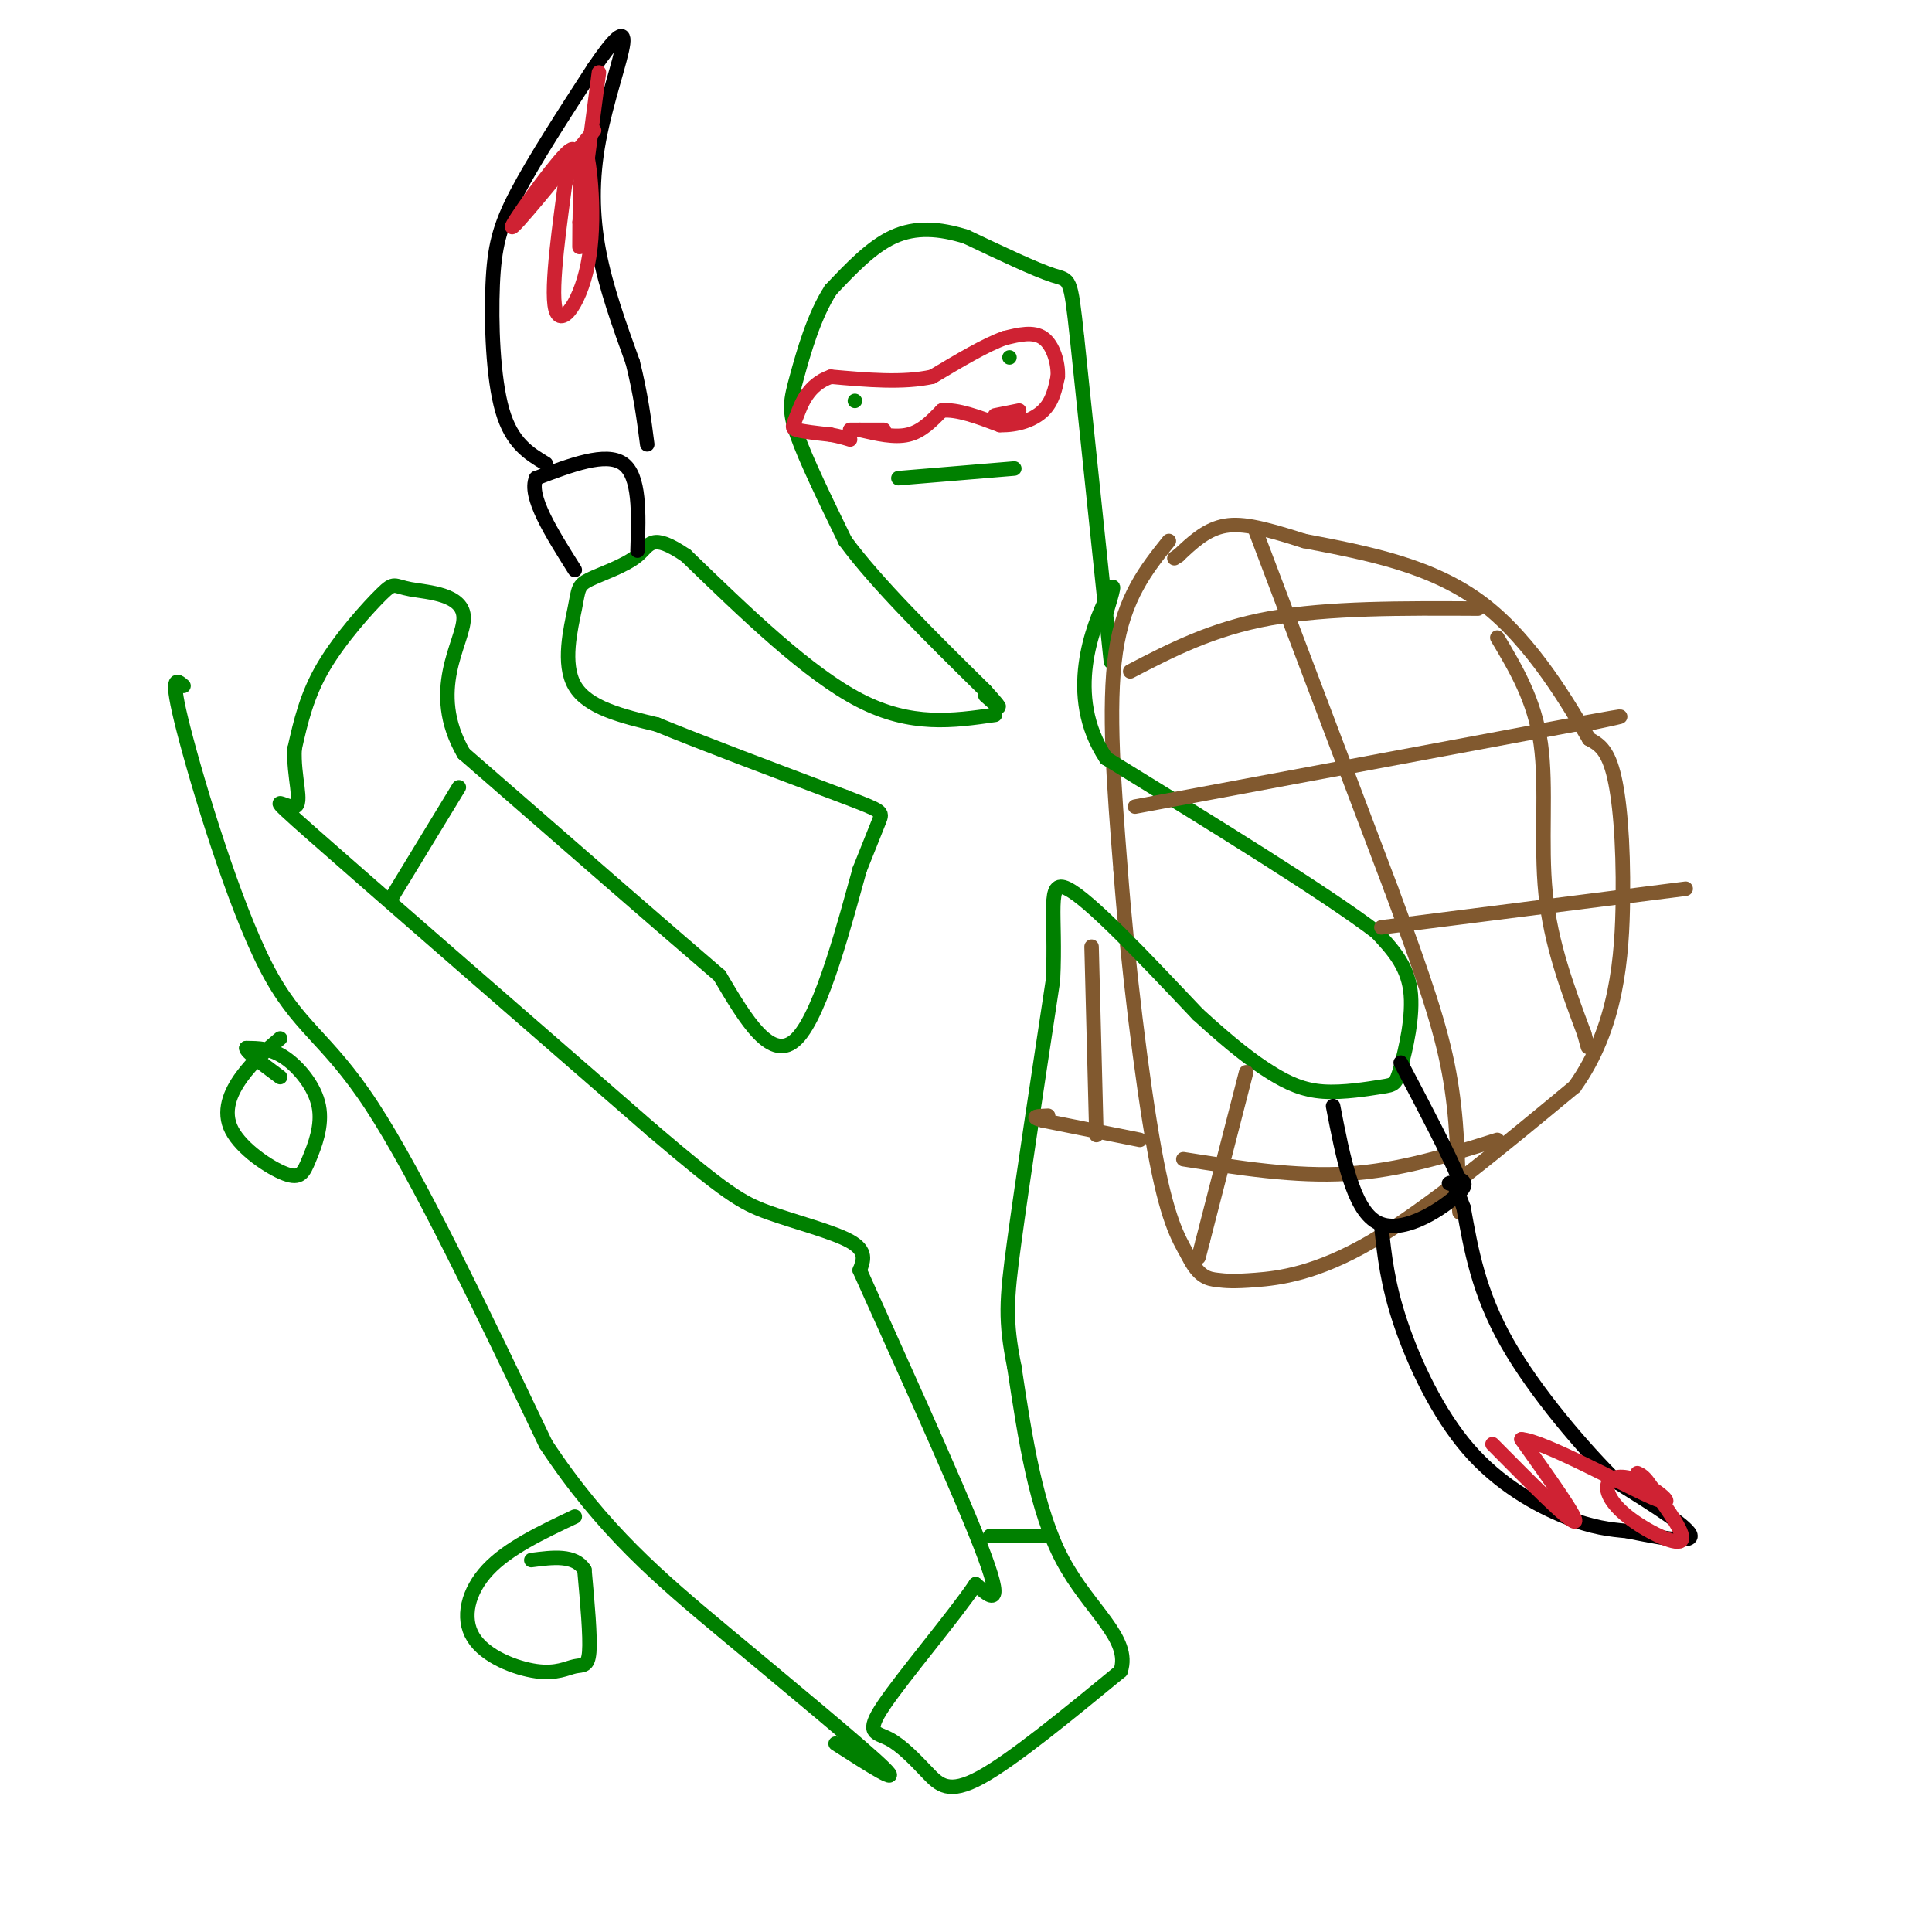 <svg viewBox='0 0 400 400' version='1.1' xmlns='http://www.w3.org/2000/svg' xmlns:xlink='http://www.w3.org/1999/xlink'><g fill='none' stroke='#008000' stroke-width='3' stroke-linecap='round' stroke-linejoin='round'><path d='M230,137c0.000,0.000 -7.000,-67.000 -7,-67'/><path d='M223,70c-1.400,-12.956 -1.400,-11.844 -5,-13c-3.600,-1.156 -10.800,-4.578 -18,-8'/><path d='M200,49c-5.556,-1.733 -10.444,-2.067 -15,0c-4.556,2.067 -8.778,6.533 -13,11'/><path d='M172,60c-3.476,5.321 -5.667,13.125 -7,18c-1.333,4.875 -1.810,6.821 0,12c1.810,5.179 5.905,13.589 10,22'/><path d='M175,112c6.500,8.833 17.750,19.917 29,31'/><path d='M204,143c4.833,5.333 2.417,3.167 0,1'/><path d='M177,83c0.000,0.000 0.000,0.000 0,0'/><path d='M209,74c0.000,0.000 0.000,0.000 0,0'/><path d='M186,99c0.000,0.000 24.000,-2.000 24,-2'/></g>
<g fill='none' stroke='#81592f' stroke-width='3' stroke-linecap='round' stroke-linejoin='round'><path d='M242,112c-4.667,5.833 -9.333,11.667 -11,23c-1.667,11.333 -0.333,28.167 1,45'/><path d='M232,180c1.400,18.911 4.400,43.689 7,58c2.600,14.311 4.800,18.156 7,22'/><path d='M246,260c2.206,4.510 4.220,4.786 6,5c1.780,0.214 3.325,0.365 8,0c4.675,-0.365 12.478,-1.247 24,-8c11.522,-6.753 26.761,-19.376 42,-32'/><path d='M326,225c8.821,-12.310 9.875,-27.083 10,-39c0.125,-11.917 -0.679,-20.976 -2,-26c-1.321,-5.024 -3.161,-6.012 -5,-7'/><path d='M329,153c-4.022,-6.733 -11.578,-20.067 -22,-28c-10.422,-7.933 -23.711,-10.467 -37,-13'/><path d='M270,112c-9.133,-2.956 -13.467,-3.844 -17,-3c-3.533,0.844 -6.267,3.422 -9,6'/><path d='M244,115c-1.500,1.000 -0.750,0.500 0,0'/></g>
<g fill='none' stroke='#008000' stroke-width='3' stroke-linecap='round' stroke-linejoin='round'><path d='M206,148c-8.667,1.250 -17.333,2.500 -28,-3c-10.667,-5.500 -23.333,-17.750 -36,-30'/><path d='M142,115c-7.262,-4.909 -7.415,-2.180 -10,0c-2.585,2.180 -7.600,3.811 -10,5c-2.400,1.189 -2.185,1.935 -3,6c-0.815,4.065 -2.662,11.447 0,16c2.662,4.553 9.831,6.276 17,8'/><path d='M136,150c9.333,3.833 24.167,9.417 39,15'/><path d='M175,165c7.800,3.000 7.800,3.000 7,5c-0.800,2.000 -2.400,6.000 -4,10'/><path d='M178,180c-2.800,9.911 -7.800,29.689 -13,35c-5.200,5.311 -10.600,-3.844 -16,-13'/><path d='M149,202c-11.500,-9.833 -32.250,-27.917 -53,-46'/><path d='M96,156c-7.583,-13.127 -0.040,-22.946 0,-28c0.040,-5.054 -7.422,-5.344 -11,-6c-3.578,-0.656 -3.271,-1.676 -6,1c-2.729,2.676 -8.494,9.050 -12,15c-3.506,5.950 -4.753,11.475 -6,17'/><path d='M61,155c-0.333,5.714 1.833,11.500 0,12c-1.833,0.500 -7.667,-4.286 4,6c11.667,10.286 40.833,35.643 70,61'/><path d='M135,234c15.274,13.000 18.458,15.000 24,17c5.542,2.000 13.440,4.000 17,6c3.560,2.000 2.780,4.000 2,6'/><path d='M178,263c5.911,13.244 19.689,43.356 25,57c5.311,13.644 2.156,10.822 -1,8'/><path d='M202,328c-4.411,6.566 -14.939,18.980 -19,25c-4.061,6.020 -1.656,5.644 1,7c2.656,1.356 5.561,4.442 8,7c2.439,2.558 4.411,4.588 11,1c6.589,-3.588 17.794,-12.794 29,-22'/><path d='M232,346c2.289,-6.756 -6.489,-12.644 -12,-23c-5.511,-10.356 -7.756,-25.178 -10,-40'/><path d='M210,283c-1.911,-9.600 -1.689,-13.600 0,-26c1.689,-12.400 4.844,-33.200 8,-54'/><path d='M218,203c0.711,-13.778 -1.511,-21.222 3,-19c4.511,2.222 15.756,14.111 27,26'/><path d='M248,210c7.088,6.483 11.309,9.690 15,12c3.691,2.310 6.851,3.721 11,4c4.149,0.279 9.287,-0.575 12,-1c2.713,-0.425 3.000,-0.422 4,-4c1.000,-3.578 2.714,-10.737 2,-16c-0.714,-5.263 -3.857,-8.632 -7,-12'/><path d='M285,193c-10.500,-8.000 -33.250,-22.000 -56,-36'/><path d='M229,157c-8.711,-13.067 -2.489,-27.733 0,-33c2.489,-5.267 1.244,-1.133 0,3'/></g>
<g fill='none' stroke='#81592f' stroke-width='3' stroke-linecap='round' stroke-linejoin='round'><path d='M234,139c8.500,-4.417 17.000,-8.833 29,-11c12.000,-2.167 27.500,-2.083 43,-2'/><path d='M235,167c0.000,0.000 91.000,-17.000 91,-17'/><path d='M326,150c15.500,-2.833 8.750,-1.417 2,0'/><path d='M286,192c0.000,0.000 63.000,-8.000 63,-8'/><path d='M245,240c11.583,1.833 23.167,3.667 34,3c10.833,-0.667 20.917,-3.833 31,-7'/><path d='M260,110c0.000,0.000 28.000,74.000 28,74'/><path d='M288,184c6.933,18.756 10.267,28.644 12,38c1.733,9.356 1.867,18.178 2,27'/><path d='M302,249c0.333,4.167 0.167,1.083 0,-2'/><path d='M310,132c3.867,6.489 7.733,12.978 9,22c1.267,9.022 -0.067,20.578 1,31c1.067,10.422 4.533,19.711 8,29'/><path d='M328,214c1.333,4.833 0.667,2.417 0,0'/><path d='M258,222c0.000,0.000 -9.000,35.000 -9,35'/><path d='M249,257c-1.500,5.833 -0.750,2.917 0,0'/><path d='M236,236c0.000,0.000 -20.000,-4.000 -20,-4'/><path d='M216,232c-3.167,-0.833 -1.083,-0.917 1,-1'/><path d='M226,196c0.000,0.000 1.000,39.000 1,39'/></g>
<g fill='none' stroke='#000000' stroke-width='3' stroke-linecap='round' stroke-linejoin='round'><path d='M132,114c0.250,-7.750 0.500,-15.500 -3,-18c-3.500,-2.500 -10.750,0.250 -18,3'/><path d='M111,99c-1.667,3.667 3.167,11.333 8,19'/><path d='M113,96c-3.524,-2.119 -7.048,-4.238 -9,-11c-1.952,-6.762 -2.333,-18.167 -2,-26c0.333,-7.833 1.381,-12.095 5,-19c3.619,-6.905 9.810,-16.452 16,-26'/><path d='M123,14c4.115,-6.073 6.402,-8.257 6,-5c-0.402,3.257 -3.493,11.954 -5,20c-1.507,8.046 -1.431,15.442 0,23c1.431,7.558 4.215,15.279 7,23'/><path d='M131,75c1.667,6.667 2.333,11.833 3,17'/><path d='M276,229c2.044,10.600 4.089,21.200 9,24c4.911,2.800 12.689,-2.200 16,-5c3.311,-2.800 2.156,-3.400 1,-4'/><path d='M302,244c-1.833,-4.667 -6.917,-14.333 -12,-24'/><path d='M286,254c0.625,5.911 1.250,11.821 4,20c2.750,8.179 7.625,18.625 14,26c6.375,7.375 14.250,11.679 20,14c5.750,2.321 9.375,2.661 13,3'/><path d='M337,317c5.578,1.178 13.022,2.622 13,1c-0.022,-1.622 -7.511,-6.311 -15,-11'/><path d='M335,307c-7.044,-6.911 -17.156,-18.689 -23,-29c-5.844,-10.311 -7.422,-19.156 -9,-28'/><path d='M303,250c-2.000,-5.500 -2.500,-5.250 -3,-5'/></g>
<g fill='none' stroke='#cf2233' stroke-width='3' stroke-linecap='round' stroke-linejoin='round'><path d='M123,27c-8.400,10.244 -16.800,20.489 -17,20c-0.200,-0.489 7.800,-11.711 11,-15c3.200,-3.289 1.600,1.356 0,6'/><path d='M117,38c-0.890,7.048 -3.114,21.668 -2,26c1.114,4.332 5.567,-1.622 7,-11c1.433,-9.378 -0.153,-22.179 -1,-22c-0.847,0.179 -0.956,13.337 -1,18c-0.044,4.663 -0.022,0.832 0,-3'/><path d='M120,46c0.667,-5.667 2.333,-18.333 4,-31'/><path d='M309,299c8.000,8.083 16.000,16.167 17,16c1.000,-0.167 -5.000,-8.583 -11,-17'/><path d='M315,298c4.418,0.248 20.962,9.368 27,12c6.038,2.632 1.568,-1.223 -2,-3c-3.568,-1.777 -6.235,-1.476 -7,0c-0.765,1.476 0.371,4.128 4,7c3.629,2.872 9.751,5.963 11,5c1.249,-0.963 -2.376,-5.982 -6,-11'/><path d='M342,308c-1.500,-2.333 -2.250,-2.667 -3,-3'/><path d='M176,89c0.000,0.000 7.000,0.000 7,0'/><path d='M206,86c0.000,0.000 5.000,-1.000 5,-1'/><path d='M178,89c3.583,0.833 7.167,1.667 10,1c2.833,-0.667 4.917,-2.833 7,-5'/><path d='M195,85c3.167,-0.333 7.583,1.333 12,3'/><path d='M207,88c3.733,0.111 7.067,-1.111 9,-3c1.933,-1.889 2.467,-4.444 3,-7'/><path d='M219,78c0.156,-2.867 -0.956,-6.533 -3,-8c-2.044,-1.467 -5.022,-0.733 -8,0'/><path d='M208,70c-3.833,1.333 -9.417,4.667 -15,8'/><path d='M193,78c-6.000,1.333 -13.500,0.667 -21,0'/><path d='M172,78c-4.750,1.643 -6.125,5.750 -7,8c-0.875,2.250 -1.250,2.643 0,3c1.250,0.357 4.125,0.679 7,1'/><path d='M172,90c1.833,0.333 2.917,0.667 4,1'/></g>
<g fill='none' stroke='#008000' stroke-width='3' stroke-linecap='round' stroke-linejoin='round'><path d='M95,163c0.000,0.000 -14.000,23.000 -14,23'/><path d='M205,318c0.000,0.000 12.000,0.000 12,0'/><path d='M38,142c-1.482,-1.292 -2.964,-2.583 0,9c2.964,11.583 10.375,36.042 17,49c6.625,12.958 12.464,14.417 22,29c9.536,14.583 22.768,42.292 36,70'/><path d='M113,299c11.857,17.929 23.500,27.750 37,39c13.500,11.250 28.857,23.929 33,28c4.143,4.071 -2.929,-0.464 -10,-5'/><path d='M58,215c-2.854,2.415 -5.708,4.829 -8,8c-2.292,3.171 -4.021,7.098 -2,11c2.021,3.902 7.793,7.778 11,9c3.207,1.222 3.849,-0.208 5,-3c1.151,-2.792 2.810,-6.944 2,-11c-0.810,-4.056 -4.089,-8.016 -7,-10c-2.911,-1.984 -5.456,-1.992 -8,-2'/><path d='M51,217c-0.167,0.667 3.417,3.333 7,6'/><path d='M119,314c-6.932,3.285 -13.863,6.570 -18,11c-4.137,4.430 -5.479,10.005 -3,14c2.479,3.995 8.778,6.411 13,7c4.222,0.589 6.368,-0.649 8,-1c1.632,-0.351 2.752,0.185 3,-3c0.248,-3.185 -0.376,-10.093 -1,-17'/><path d='M121,325c-2.000,-3.167 -6.500,-2.583 -11,-2'/></g>
</svg>